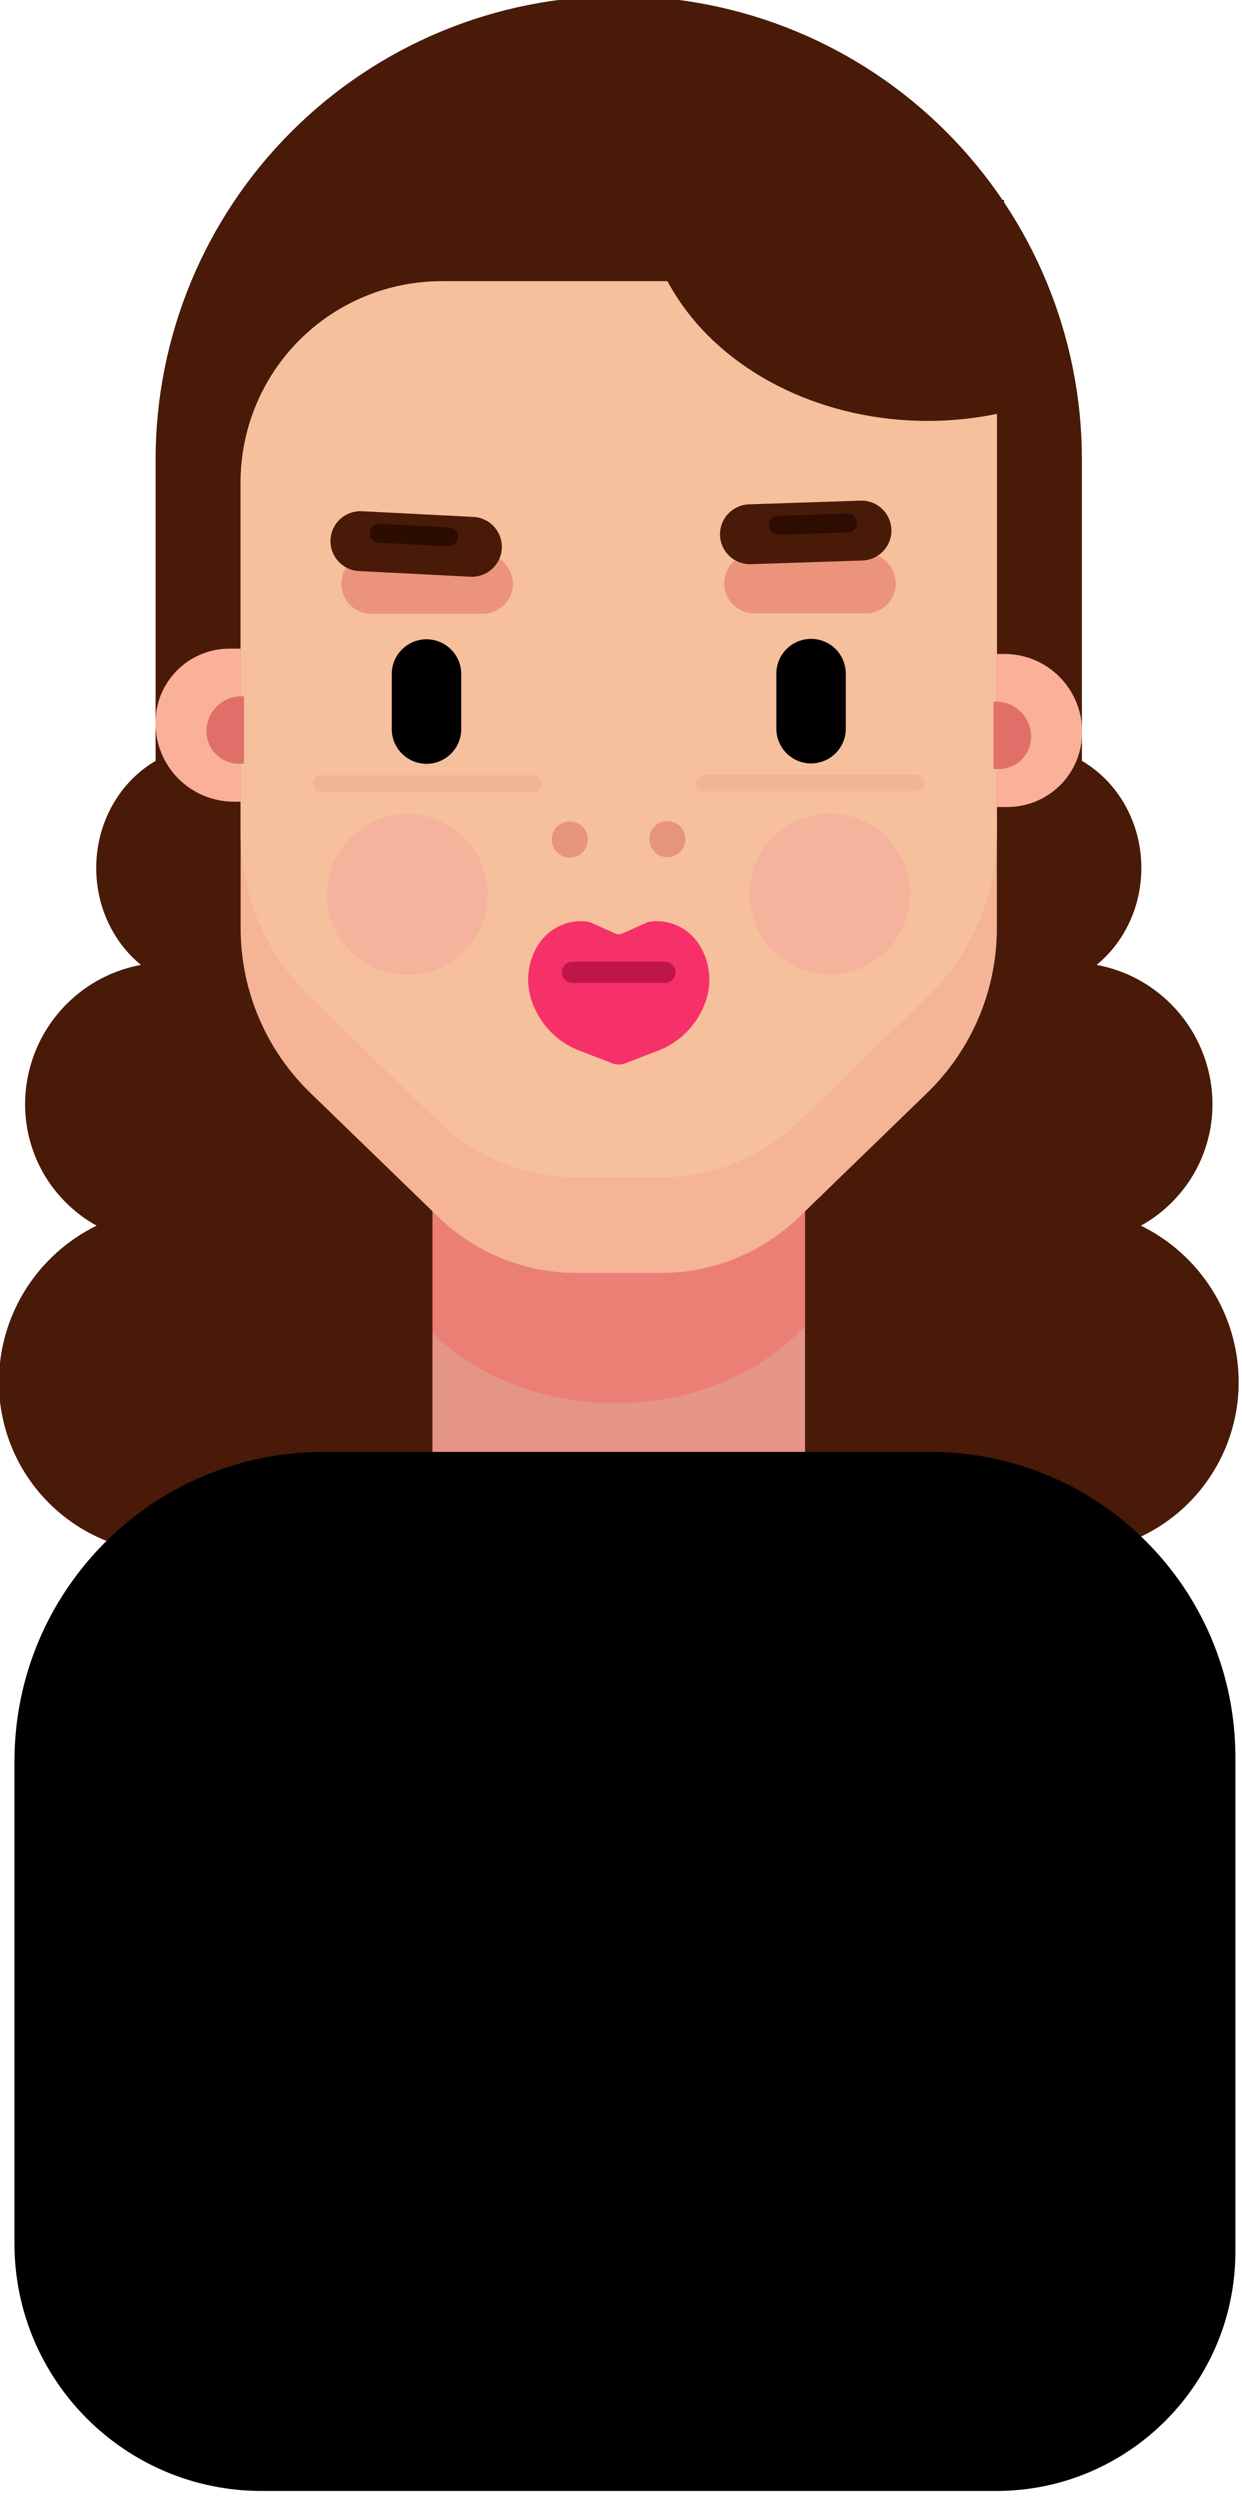<?xml version="1.0" encoding="UTF-8" standalone="no"?>
<!DOCTYPE svg PUBLIC "-//W3C//DTD SVG 1.1//EN" "http://www.w3.org/Graphics/SVG/1.1/DTD/svg11.dtd">
<svg width="100%" height="100%" viewBox="0 0 438 881" version="1.1" xmlns="http://www.w3.org/2000/svg" xmlns:xlink="http://www.w3.org/1999/xlink" xml:space="preserve" xmlns:serif="http://www.serif.com/" style="fill-rule:evenodd;clip-rule:evenodd;stroke-linejoin:round;stroke-miterlimit:2;">
    <g id="Mathilde" transform="matrix(2.22,0,0,2.22,-2823.78,-10301.6)">
        <g transform="matrix(1,0,0,1,196.195,76.734)">
            <rect x="1139.13" y="4751.79" width="69.888" height="49.083" style="fill:rgb(229,149,135);"/>
            <clipPath id="_clip1">
                <rect x="1139.13" y="4751.79" width="69.888" height="49.083"/>
            </clipPath>
            <g clip-path="url(#_clip1)">
                <g transform="matrix(0.974,0,0,1.139,31.267,-658.786)">
                    <ellipse cx="1172.75" cy="4753.34" rx="38.919" ry="27.326" style="fill:rgb(235,127,118);"/>
                </g>
            </g>
        </g>
        <path d="M1423.39,4763.73L1317.14,4763.73C1320.83,4767.27 1323.16,4772.42 1323.16,4778.15C1323.16,4784.21 1320.57,4789.61 1316.51,4793.15L1340.67,4793.15L1340.67,4886.91C1340.67,4886.91 1318.19,4886.91 1298.92,4886.91C1291.73,4886.91 1284.83,4884.05 1279.74,4878.97C1274.65,4873.88 1271.8,4866.98 1271.8,4859.79C1271.8,4859.79 1271.8,4859.79 1271.8,4859.79C1271.8,4848.87 1278.13,4839.43 1287.32,4834.94C1285.53,4833.95 1283.87,4832.71 1282.4,4831.23C1278.27,4827.11 1275.96,4821.52 1275.96,4815.68L1275.96,4815.68C1275.96,4809.71 1278.33,4803.98 1282.56,4799.75C1285.79,4796.51 1289.92,4794.36 1294.36,4793.54C1290.04,4790.01 1287.26,4784.43 1287.26,4778.15C1287.26,4770.81 1291.08,4764.42 1296.69,4761.15L1296.69,4713.31C1296.69,4693.79 1304.44,4675.08 1318.24,4661.28C1332.04,4647.48 1350.75,4639.73 1370.27,4639.73L1370.27,4639.73C1389.78,4639.73 1408.5,4647.48 1422.29,4661.28C1436.09,4675.08 1443.84,4693.79 1443.84,4713.31L1443.84,4761.15C1449.46,4764.42 1453.28,4770.81 1453.28,4778.15C1453.28,4784.43 1450.49,4790.01 1446.18,4793.54C1450.62,4794.36 1454.74,4796.51 1457.98,4799.75C1462.2,4803.98 1464.58,4809.71 1464.58,4815.68L1464.58,4815.68C1464.58,4821.52 1462.26,4827.11 1458.13,4831.23C1456.66,4832.71 1455,4833.95 1453.21,4834.94C1462.4,4839.43 1468.74,4848.87 1468.74,4859.79C1468.74,4859.79 1468.74,4859.79 1468.74,4859.79C1468.74,4866.98 1465.88,4873.88 1460.79,4878.97C1455.71,4884.05 1448.81,4886.91 1441.62,4886.91C1422.34,4886.91 1399.86,4886.91 1399.86,4886.91L1399.86,4793.15L1424.02,4793.15C1419.97,4789.61 1417.38,4784.21 1417.38,4778.15C1417.38,4772.42 1419.7,4767.27 1423.39,4763.73Z" style="fill:rgb(73,26,8);"/>
        <g transform="matrix(1,0,0,1,-178.971,0)">
            <path d="M1609.3,4685.01L1609.3,4787.72C1609.3,4797.57 1605.31,4806.99 1598.24,4813.85C1591.87,4820.03 1583.94,4827.7 1577.91,4833.55C1572.02,4839.26 1564.13,4842.45 1555.93,4842.45L1542.55,4842.45C1534.34,4842.45 1526.46,4839.26 1520.57,4833.55C1514.53,4827.7 1506.61,4820.03 1500.23,4813.85C1493.16,4806.99 1489.17,4797.57 1489.17,4787.72L1489.17,4716.93C1489.17,4708.46 1492.54,4700.34 1498.52,4694.36C1504.51,4688.37 1512.63,4685.01 1521.1,4685.01L1609.3,4685.01Z" style="fill:rgb(244,180,149);"/>
            <clipPath id="_clip2">
                <path d="M1609.3,4685.01L1609.3,4787.72C1609.3,4797.57 1605.31,4806.99 1598.24,4813.85C1591.87,4820.03 1583.94,4827.7 1577.91,4833.55C1572.02,4839.26 1564.13,4842.45 1555.93,4842.45L1542.55,4842.45C1534.34,4842.45 1526.46,4839.26 1520.57,4833.55C1514.53,4827.7 1506.61,4820.03 1500.23,4813.85C1493.16,4806.99 1489.17,4797.57 1489.17,4787.72L1489.17,4716.93C1489.17,4708.46 1492.54,4700.34 1498.52,4694.36C1504.51,4688.37 1512.63,4685.01 1521.1,4685.01L1609.3,4685.01Z"/>
            </clipPath>
            <g clip-path="url(#_clip2)">
                <g transform="matrix(1,0,0,1,0,-15.175)">
                    <path d="M1609.3,4685.01L1609.3,4787.72C1609.3,4797.57 1605.31,4806.99 1598.24,4813.85C1591.87,4820.03 1583.94,4827.7 1577.91,4833.55C1572.02,4839.26 1564.13,4842.45 1555.93,4842.45L1542.55,4842.45C1534.34,4842.45 1526.46,4839.26 1520.57,4833.55C1514.53,4827.7 1506.61,4820.03 1500.23,4813.85C1493.16,4806.99 1489.17,4797.57 1489.17,4787.72L1489.17,4701.87C1489.17,4697.4 1490.95,4693.11 1494.11,4689.95C1497.27,4686.78 1501.56,4685.01 1506.04,4685.01C1539.11,4685.01 1609.3,4685.01 1609.3,4685.01Z" style="fill:rgb(245,192,155);"/>
                </g>
            </g>
        </g>
        <g transform="matrix(1,0,0,1,-179.542,0)">
            <path d="M1524.78,4747.36C1524.78,4744.32 1522.31,4741.85 1519.27,4741.85C1516.22,4741.85 1513.75,4744.32 1513.75,4747.36L1513.75,4756.11C1513.75,4759.15 1516.22,4761.62 1519.27,4761.62C1522.31,4761.62 1524.78,4759.15 1524.78,4756.11L1524.78,4747.36Z"/>
        </g>
        <g transform="matrix(1,0,0,1,-179.576,5.957)">
            <path d="M1533.02,4727.09C1533.02,4724.46 1530.89,4722.33 1528.26,4722.33L1510.52,4722.33C1507.9,4722.33 1505.77,4724.46 1505.77,4727.09C1505.77,4729.71 1507.9,4731.84 1510.52,4731.84L1528.26,4731.84C1530.89,4731.84 1533.02,4729.71 1533.02,4727.09Z" style="fill:rgb(235,148,123);"/>
        </g>
        <g transform="matrix(0.957,0.289,-0.289,0.957,1422.28,-185.515)">
            <g transform="matrix(0.971,-0.24,0.24,0.971,-1269.93,502.975)">
                <path d="M1533.02,4727.09C1533.02,4724.46 1530.89,4722.33 1528.26,4722.33L1510.52,4722.33C1507.9,4722.33 1505.77,4724.46 1505.77,4727.09C1505.77,4729.71 1507.9,4731.84 1510.52,4731.84L1528.26,4731.84C1530.89,4731.84 1533.02,4729.71 1533.02,4727.09Z" style="fill:rgb(73,26,8);"/>
            </g>
            <g transform="matrix(0.501,-0.124,0.076,0.307,218.687,3464.26)">
                <path d="M1533.02,4727.09C1533.02,4724.46 1531.71,4722.33 1530.11,4722.33L1508.68,4722.33C1507.07,4722.33 1505.77,4724.46 1505.77,4727.09C1505.77,4729.71 1507.07,4731.84 1508.68,4731.84L1530.11,4731.84C1531.71,4731.84 1533.02,4729.71 1533.02,4727.09Z" style="fill:rgb(45,12,0);"/>
            </g>
        </g>
        <g transform="matrix(1,0,0,1,-179.576,0.475)">
            <circle cx="1516.24" cy="4781.88" r="12.753" style="fill:rgb(245,178,157);"/>
        </g>
        <g transform="matrix(1,0,0,1,-179.947,0)">
            <circle cx="1542.43" cy="4773.64" r="2.868" style="fill:rgb(231,148,126);"/>
        </g>
        <g transform="matrix(1,0,0,1,-179.576,0)">
            <path d="M1537.55,4764.73C1537.55,4764.02 1536.96,4763.43 1536.24,4763.43L1502.54,4763.43C1501.82,4763.43 1501.24,4764.02 1501.24,4764.73C1501.24,4765.45 1501.82,4766.04 1502.54,4766.04L1536.24,4766.04C1536.96,4766.04 1537.55,4765.45 1537.55,4764.73Z" style="fill:rgb(240,182,147);"/>
        </g>
        <g transform="matrix(-1,0,0,1,2920.08,-0.064)">
            <path d="M1524.78,4747.36C1524.78,4744.32 1522.31,4741.85 1519.27,4741.85C1516.22,4741.85 1513.75,4744.32 1513.75,4747.36L1513.75,4756.11C1513.75,4759.15 1516.22,4761.62 1519.27,4761.62C1522.31,4761.62 1524.78,4759.15 1524.78,4756.11L1524.78,4747.36Z"/>
        </g>
        <g transform="matrix(-1,0,0,1,2920.04,5.892)">
            <path d="M1533.02,4727.09C1533.02,4724.46 1530.89,4722.33 1528.26,4722.33L1510.52,4722.33C1507.9,4722.33 1505.77,4724.46 1505.77,4727.09C1505.77,4729.71 1507.9,4731.84 1510.52,4731.84L1528.26,4731.84C1530.89,4731.84 1533.02,4729.71 1533.02,4727.09Z" style="fill:rgb(235,148,123);"/>
        </g>
        <g transform="matrix(0.999,-0.033,0.033,0.999,-155.273,48.811)">
            <g transform="matrix(-1,0,0,1,2920.04,-0.064)">
                <path d="M1533.02,4727.09C1533.02,4724.46 1530.89,4722.33 1528.26,4722.33L1510.52,4722.33C1507.9,4722.33 1505.77,4724.46 1505.77,4727.09C1505.77,4729.71 1507.9,4731.84 1510.52,4731.84L1528.26,4731.84C1530.89,4731.84 1533.02,4729.71 1533.02,4727.09Z" style="fill:rgb(73,26,8);"/>
            </g>
            <g transform="matrix(-0.516,0,0,0.316,2185.84,3231.99)">
                <path d="M1533.02,4727.09C1533.02,4724.46 1531.71,4722.33 1530.11,4722.33L1508.68,4722.33C1507.07,4722.33 1505.77,4724.46 1505.77,4727.09C1505.77,4729.71 1507.07,4731.84 1508.68,4731.84L1530.11,4731.84C1531.71,4731.84 1533.02,4729.71 1533.02,4727.09Z" style="fill:rgb(45,13,2);"/>
            </g>
        </g>
        <g transform="matrix(-1,0,0,1,2920.04,0.411)">
            <circle cx="1516.24" cy="4781.88" r="12.753" style="fill:rgb(245,178,157);"/>
        </g>
        <g transform="matrix(-1,0,0,1,2920.41,-0.064)">
            <circle cx="1542.43" cy="4773.64" r="2.868" style="fill:rgb(231,148,126);"/>
        </g>
        <g transform="matrix(-1,0,0,1,2920.04,-0.064)">
            <path d="M1537.55,4764.73C1537.55,4764.02 1536.96,4763.43 1536.24,4763.43L1502.54,4763.43C1501.82,4763.43 1501.24,4764.02 1501.24,4764.73C1501.24,4765.45 1501.82,4766.04 1502.54,4766.04L1536.24,4766.04C1536.96,4766.04 1537.55,4765.45 1537.55,4764.73Z" style="fill:rgb(240,182,147);"/>
        </g>
        <g transform="matrix(1,0,0,0.903,-178.643,460.677)">
            <path d="M1488.86,4742.7L1487.06,4742.7C1480.57,4742.7 1475.32,4748.52 1475.32,4755.7C1475.32,4755.74 1475.32,4755.78 1475.32,4755.81C1475.32,4759.47 1476.63,4762.98 1478.96,4765.57C1481.3,4768.15 1484.47,4769.61 1487.77,4769.61L1488.86,4769.61L1488.86,4742.7Z" style="fill:rgb(250,176,153);"/>
        </g>
        <g transform="matrix(0.441,0,0,0.398,654.152,2863.3)">
            <path d="M1488.86,4742.7L1487.95,4742.7C1480.97,4742.7 1475.32,4748.96 1475.32,4756.69L1475.32,4756.69C1475.32,4760.11 1476.54,4763.4 1478.73,4765.82C1480.92,4768.24 1483.89,4769.61 1486.98,4769.61L1488.86,4769.61L1488.86,4742.7Z" style="fill:rgb(224,111,106);"/>
        </g>
        <g transform="matrix(-1,0,0,0.903,2919.19,461.52)">
            <path d="M1488.86,4742.7L1487.66,4742.7C1480.84,4742.7 1475.32,4748.82 1475.32,4756.37C1475.32,4756.4 1475.32,4756.43 1475.32,4756.46C1475.32,4759.95 1476.57,4763.29 1478.79,4765.76C1481.02,4768.22 1484.04,4769.61 1487.19,4769.61L1488.86,4769.61L1488.86,4742.7Z" style="fill:rgb(250,176,153);"/>
        </g>
        <g transform="matrix(-0.441,0,0,0.398,2086.39,2864.15)">
            <path d="M1488.86,4742.7L1487.95,4742.7C1480.97,4742.7 1475.32,4748.96 1475.32,4756.69L1475.32,4756.69C1475.32,4760.11 1476.54,4763.4 1478.73,4765.82C1480.92,4768.24 1483.89,4769.61 1486.98,4769.61L1488.86,4769.61L1488.86,4742.7Z" style="fill:rgb(224,111,106);"/>
        </g>
        <g transform="matrix(1,0,0,1.038,-179.269,-181.483)">
            <path d="M1548.93,4788.08C1549.32,4788.25 1549.76,4788.25 1550.14,4788.08C1551.39,4787.54 1554.12,4786.35 1554.12,4786.35C1557.64,4785.7 1561.17,4787.43 1562.8,4790.62C1562.82,4790.66 1562.84,4790.69 1562.86,4790.73C1564.09,4793.14 1564.26,4795.94 1563.34,4798.48C1563.34,4798.48 1563.34,4798.48 1563.34,4798.48C1562.08,4801.95 1559.35,4804.68 1555.89,4805.97C1555.89,4805.97 1552.31,4807.29 1550.53,4807.96C1549.89,4808.19 1549.18,4808.19 1548.55,4807.96C1546.76,4807.29 1543.18,4805.97 1543.18,4805.97C1539.72,4804.68 1537,4801.95 1535.73,4798.48C1535.73,4798.48 1535.73,4798.48 1535.73,4798.48C1534.81,4795.94 1534.98,4793.14 1536.21,4790.73C1536.23,4790.69 1536.25,4790.66 1536.27,4790.62C1537.9,4787.43 1541.43,4785.7 1544.95,4786.35C1544.95,4786.35 1547.68,4787.54 1548.93,4788.08Z" style="fill:rgb(246,49,106);"/>
        </g>
        <g transform="matrix(1,0,0,1,-179.489,0)">
            <path d="M1558.79,4794.72C1558.79,4793.79 1558.03,4793.03 1557.1,4793.03L1542.41,4793.03C1541.48,4793.03 1540.72,4793.79 1540.72,4794.72C1540.72,4795.65 1541.48,4796.4 1542.41,4796.4L1557.1,4796.4C1558.03,4796.4 1558.79,4795.65 1558.79,4794.72Z" style="fill:rgb(191,21,74);"/>
        </g>
        <g transform="matrix(0.471,0,0,0.501,890.161,3241.26)">
            <clipPath id="_clip3">
                <rect x="1027.72" y="2855.95" width="121.56" height="70.049"/>
            </clipPath>
            <g clip-path="url(#_clip3)">
                <ellipse cx="1123.48" cy="2852.07" rx="95.753" ry="73.922" style="fill:rgb(73,26,8);"/>
            </g>
        </g>
        <g transform="matrix(0.45,0,0,0.729,870.4,2490.17)">
            <path d="M1328.49,3332.19C1328.49,3295.46 1280.29,3265.69 1220.83,3265.69L1006.54,3265.69C946.313,3265.69 897.491,3295.85 897.491,3333.05L897.491,3438.08C897.491,3467.84 936.55,3491.96 984.731,3491.96L1244.1,3491.96C1290.71,3491.96 1328.49,3468.62 1328.49,3439.83L1328.49,3332.19Z"/>
        </g>
    </g>
</svg>
